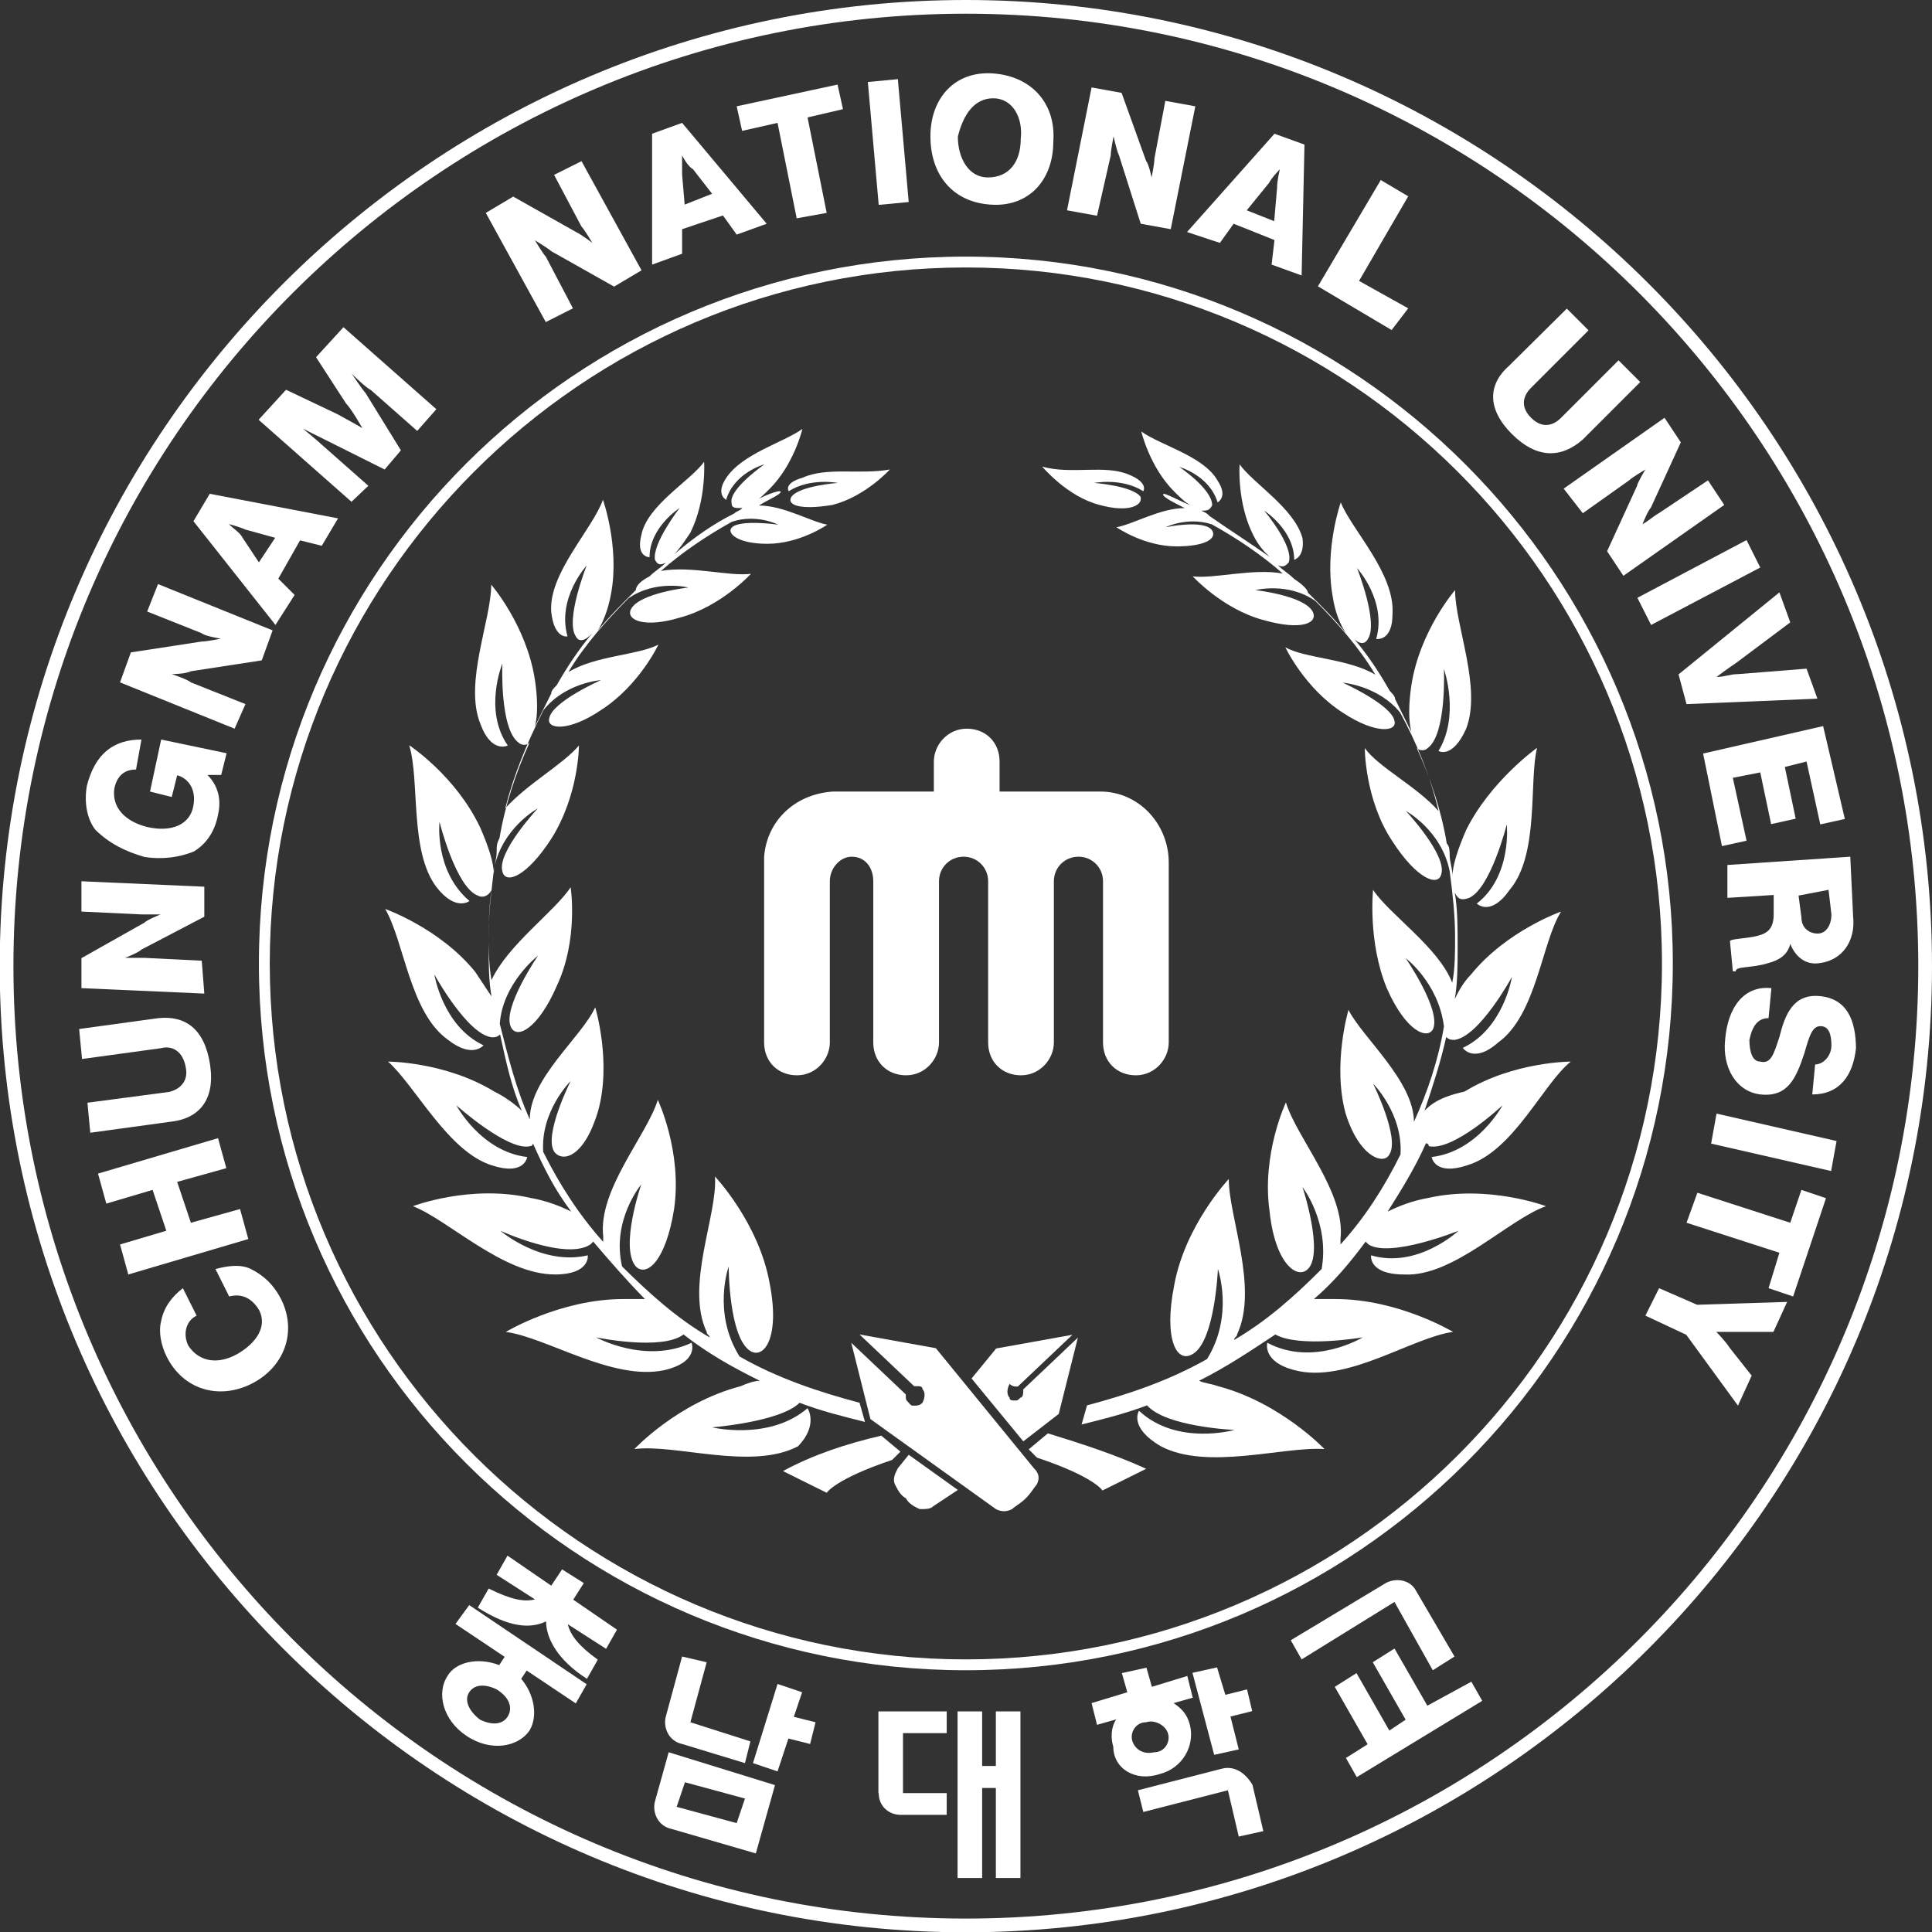 <?xml version="1.0" encoding="utf-8"?>
<!-- Generator: Adobe Illustrator 27.4.0, SVG Export Plug-In . SVG Version: 6.00 Build 0)  -->
<svg version="1.1" id="레이어_1" xmlns="http://www.w3.org/2000/svg" xmlns:xlink="http://www.w3.org/1999/xlink" x="0px"
	 y="0px" viewBox="0 0 676.1 676.1" style="enable-background:new 0 0 676.1 676.1;" xml:space="preserve">
<rect x="0" y="0" width="676.1" height="676.1" fill="#333333" stroke="none"/>
<style type="text/css">
	.st0{fill:#FFFFFF;}
</style>
<g>
	<g>
		<path class="st0" d="M327.5,471.8l-26.7-4.8l19.1,18.1h1c1,0,1.9,0,1.9,1c1,1,1,2.9,0,4.8c-1,1-1.9,1-2.9,1c-1,0-1,0-1.9-1
			s-1-1-1-1.9v-1l-19.1-18.1l6.7,26.7l43.9,31.5c1.9,1,3.8,1,5.7,0c1-1,2.9-1.9,4.8-3.8c1.9-1.9,2.9-3.8,3.8-4.8c1-1.9,1-3.8-1-5.7
			L327.5,471.8z"/>
	</g>
	<g>
		<path class="st0" d="M314.2,513.8c-1,1.9-1.9,3.8-1,5.7c1,1.9,1.9,3.8,3.8,4.8c1,1.9,2.9,2.9,4.8,3.8h1c1,0,2.9,0,3.8-1l8.6-5.7
			L318,509.1L314.2,513.8z"/>
	</g>
	<g>
		<path class="st0" d="M355.2,485.2h1l19.1-18.1l-26.7,4.8l-8.6,10.5l18.1,22l12.4-9.6l6.7-26.7l-19.1,18.1c0,1,0,2.9-1,2.9
			c-1,1-1,1-1.9,1l0,0c-1,0-1.9,0-1.9-1c-1-1-1-2.9,0-4.8l0,0C354.3,485.2,355.2,485.2,355.2,485.2L355.2,485.2z"/>
	</g>
	<g>
		<path class="st0" d="M307.5,627.5c0,4.8,3.8,7.6,7.6,7.6h16.2v-7.6h-15.3v-21h15.3v-7.6h-23.9V627.5z"/>
	</g>
	<g>
		<path class="st0" d="M348.5,618h-4.8v-19.1h-8.6v58.3h8.6v-31.5h4.8v31.5h8.6v-58.3h-8.6V618z"/>
	</g>
	<g>
		<path class="st0" d="M238.7,579.7l-5.7,21c-1,3.8,1,8.6,5.7,9.6l22,6.7l1.9-7.6l-21-6.7l5.7-21L238.7,579.7z"/>
	</g>
	<g>
		<path class="st0" d="M280.7,592.2l-8.6-2.9l-8.6,27.7l8.6,2.9l3.8-11.5l7.6,1.9l1.9-7.6l-7.6-1.9L280.7,592.2z"/>
	</g>
	<g>
		<path class="st0" d="M239.7,623.7l21,5.7l-2.9,8.6l-21-5.7L239.7,623.7z M229.2,630.4c-1,3.8,1,8.6,5.7,9.6l29.6,8.6l6.7-23.9
			l-37.2-11.5L229.2,630.4z"/>
	</g>
	<g>
		<path class="st0" d="M499.5,596.9L488,576.9l-7.6,4.8l11.5,20.1l-5.7,3.8l-11.5-20.1l-7.6,4.8l11.5,20.1l-7.6,4.8l3.8,6.7
			l43.9-26.7l-3.8-6.7L499.5,596.9z"/>
	</g>
	<g>
		<path class="st0" d="M501.4,584.5l7.6-4.8l-13.4-22.9c-1.9-3.8-6.7-4.8-10.5-2.9l0,0L451.7,574l3.8,6.7l32.5-20.1L501.4,584.5z"/>
	</g>
	<g>
		<path class="st0" d="M436.4,591.2l-7.6,1.9l-2.9-9.6l-8.6,1.9l7.6,28.7l8.6-1.9l-2.9-11.5l7.6-1.9L436.4,591.2z"/>
	</g>
	<g>
		<path class="st0" d="M427.8,618.9l-29.6,7.6l1.9,7.6l29.6-7.6l3.8,16.2l8.6-1.9l-3.8-16.2C435.5,619.9,431.6,618,427.8,618.9
			L427.8,618.9L427.8,618.9z"/>
	</g>
	<g>
		<path class="st0" d="M396.3,609.4c-1-2.9,1-6.7,4.8-6.7c2.9-1,6.7,1,7.6,3.8c1,2.9-1,6.7-4.8,6.7
			C400.1,614.1,397.3,612.2,396.3,609.4L396.3,609.4z M405.9,620.8c7.6-1.9,12.4-9.6,10.5-17.2c-1-3.8-2.9-5.7-5.7-7.6l6.7-1.9
			l-1.9-7.6l-12.4,3.8l-1.9-6.7l-8.6,1.9l1.9,6.7L382,596l1.9,7.6l6.7-1.9c-1.9,2.9-1.9,6.7-1,9.6
			C389.6,618.9,397.3,623.7,405.9,620.8L405.9,620.8z"/>
	</g>
	<g>
		<path class="st0" d="M177.6,600.8c-1.9,2.9-5.7,2.9-9.6,1c-3.8-2.9-5.7-6.7-3.8-9.6c1.9-2.9,5.7-2.9,9.6-1
			C178.5,594.1,179.5,597.9,177.6,600.8L177.6,600.8z M159.4,568.3l17.2,11.5l-1.9,2.9c-7.6-2.9-15.3-1-18.1,3.8
			c-3.8,5.7-1.9,15.3,6.7,21c8.6,5.7,18.1,3.8,22-1.9c2.9-4.8,1.9-12.4-2.9-18.1l1.9-2.9l17.2,11.5l3.8-6.7l-41.1-27.7L159.4,568.3z
			"/>
	</g>
	<g>
		<path class="st0" d="M204.3,554l-7.6-4.8l-3.8,5.7l-15.3-10.5l-3.8,6.7l13.4,8.6c-3.8,1-8.6,0-16.2-3.8l-3.8,6.7
			c10.5,6.7,18.1,7.6,23.9,4.8c0,5.7,3.8,13.4,14.3,20.1l3.8-6.7c-6.7-4.8-9.6-8.6-10.5-12.4l13.4,8.6l3.8-6.7l-15.3-10.5L204.3,554
			z"/>
	</g>
	<g>
		<path class="st0" d="M267.4,299.9c0,1,0,1.9,0,1.9v63c0,6.7,4.8,11.5,11.5,11.5s11.5-5.7,11.5-11.5v-56.4l0,0
			c0-4.8,3.8-8.6,7.6-8.6c4.8,0,7.6,3.8,7.6,8.6l0,0v56.4c0,6.7,4.8,11.5,11.5,11.5s11.5-5.7,11.5-11.5v-56.4l0,0
			c0-4.8,3.8-8.6,8.6-8.6c4.8,0,8.6,3.8,8.6,8.6l0,0v56.4c0,6.7,4.8,11.5,11.5,11.5c6.7,0,11.5-5.7,11.5-11.5v-56.4l0,0
			c0-4.8,3.8-8.6,8.6-8.6c4.8,0,8.6,3.8,8.6,8.6l0,0v56.4c0,6.7,4.8,11.5,11.5,11.5s11.5-5.7,11.5-11.5v-63l0,0
			c0-13.4-10.5-24.8-23.9-24.8h-35.3v-10.5c0-6.7-4.8-11.5-11.5-11.5s-11.5,5.7-11.5,11.5V277h-35.3
			C277.9,277.9,268.3,287.5,267.4,299.9L267.4,299.9z"/>
	</g>
	<g>
		<path class="st0" d="M276,171.9c7.6-4.8,17.2-2.9,17.2-2.9s-13.4,1-16.2,4.8c-1.9,2.9,2.9,4.8,14.3,2.9
			c11.5-2.9,20.1-12.4,20.1-12.4c-10.5,1.9-22-1-30.6,2.9C274.1,169.1,276,171.9,276,171.9L276,171.9z"/>
	</g>
	<g>
		<path class="st0" d="M282.6,492.8c-13.4,11.5-33.4,6.7-33.4,6.7s23.9-1.9,30.6-8.6c7.6,2.9,15.3,4.8,22.9,6.7l0,0l-1.9-6.7
			c-14.3-3.8-28.7-8.6-42-16.2c-9.6-15.3-3.8-31.5-3.8-31.5s0,24.8,7.6,29.6c4.8,2.9,10.5-4.8,6.7-23.9c-3.8-21-19.1-37.2-19.1-37.2
			c1,13.4-10.5,38.2-2.9,54.4c0,1,1,1,1,1.9c-11.5-6.7-21-15.3-30.6-24.8c-3.8-16.2,6.7-28.7,6.7-28.7s-7.6,22-1.9,28.7
			c3.8,3.8,10.5-1.9,13.4-20.1c2.9-20.1-5.7-38.2-5.7-38.2c-3.8,12.4-21,31.5-19.1,47.8c0,1,0,1.9,0,1.9c-8.6-9.6-15.3-20.1-21-31.5
			l0,0c-1-14.3,9.6-24.8,9.6-24.8s-9.6,19.1-5.7,24.8c2.9,3.8,10.5,1.9,15.3-14.3c4.8-17.2-1-36.3-1-36.3
			c-4.8,10.5-22.9,24.8-22.9,39.2l0,0c-4.8-10.5-7.6-22-10.5-33.4l0,0c1-14.3,13.4-23.9,13.4-23.9s-12.4,18.1-9.6,24.8
			c1.9,4.8,9.6,1,16.2-14.3c7.6-16.2,4.8-34.4,4.8-34.4c-5.7,8.6-22,20.1-27.7,32.5c-1-5.7-1-11.5-1-16.2c0-7.6,1-15.3,1.9-22.9
			c2.9-14.3,15.3-21,15.3-21s-14.3,15.3-12.4,22c1,4.8,8.6,1.9,17.2-11.5c9.6-15.3,9.6-32.5,9.6-32.5c-5.7,6.7-18.1,13.4-25.8,22
			c2.9-11.5,7.6-22.9,13.4-34.4c7.6-9.6,20.1-10.5,20.1-10.5s-17.2,7.6-18.1,13.4c-1,3.8,6.7,4.8,18.1-2.9
			c13.4-8.6,20.1-22.9,20.1-22.9c-7.6,3.8-22,3.8-31.5,9.6c5.7-9.6,13.4-18.1,21-25.8c9.6-6.7,21-3.8,21-3.8s-17.2,1.9-20.1,7.6
			c-1.9,3.8,4.8,6.7,17.2,2.9c14.3-3.8,24.8-15.3,24.8-15.3c-7.6,1-21-2.9-31.5-1c7.6-6.7,16.2-12.4,24.8-17.2
			c8.6-2.9,16.2,1,16.2,1s-13.4-1.9-16.2,1c-1.9,1.9,1.9,5.7,12.4,5.7c11.5,0,21-6.7,21-6.7c-5.7-1-15.3-6.7-23.9-6.7
			c2.9-1.9,7.6-3.8,7.6-4.8s-7.6,1.9-9.6,3.8c1.9-1,3.8-2.9,5.7-4.8c8.6-8.6,11.5-21,11.5-21c-6.7,4.8-21,8.6-26.7,17.2
			c-3.8,5.7,0,7.6,0,7.6c2.9-9.6,13.4-12.4,13.4-12.4s-12.4,8.6-11.5,13.4c0,1.9,1,1.9,3.8,1.9c-1,1-1.9,1-2.9,1.9
			c-7.6,3.8-14.3,8.6-21,14.3c1.9-1.9,3.8-4.8,5.7-7.6c5.7-11.5,4.8-24.8,4.8-24.8c-4.8,6.7-20.1,15.3-22,25.8
			c-1.9,7.6,2.9,7.6,2.9,7.6c0-10.5,10.5-17.2,10.5-17.2s-9.6,12.4-8.6,18.1c1,1.9,1.9,1.9,3.8,1c-1.9,1.9-3.8,2.9-5.7,4.8l0,0
			c-3.8,1.9-4.8,3.8-4.8,4.8c-4.8,4.8-9.6,9.6-13.4,14.3c1.9-2.9,3.8-7.6,4.8-13.4c2.9-16.2-2.9-32.5-2.9-32.5
			c-3.8,10.5-19.1,25.8-18.1,39.2c1,9.6,5.7,8.6,5.7,8.6c-3.8-13.4,6.7-24.8,6.7-24.8s-7.6,19.1-3.8,24.8c1,1.9,2.9,1.9,5.7-1
			c-4.8,5.7-8.6,11.5-12.4,18.1c-1,1-1.9,1.9-1.9,2.9c-1.9,3.8-3.8,7.6-5.7,11.5c1-3.8,1-9.6,0-16.2c-2.9-19.1-15.3-33.4-15.3-33.4
			c0,12.4-9.6,34.4-3.8,48.7c3.8,10.5,9.6,7.6,9.6,7.6c-8.6-12.4-1.9-28.7-1.9-28.7s-1,22.9,5.7,27.7c1,1,2.9,1,3.8,0
			c-4.8,10.5-8.6,22-10.5,33.4c-1,1.9-1,2.9-1,4.8c0,2.9-1,4.8-1,7.6c0-3.8-1.9-9.6-4.8-16.2c-8.6-18.1-24.8-28.7-24.8-28.7
			c3.8,12.4,0,37.2,9.6,49.7c6.7,8.6,11.5,4.8,11.5,4.8c-12.4-10.5-10.5-27.7-10.5-27.7s5.7,22.9,13.4,25.8c1.9,1,3.8,0,4.8-1.9
			c-1,6.7-1,13.4-1,19.1c0,6.7,0,12.4,1,18.1c-1.9-2.9-3.8-5.7-5.7-8.6c-12.4-15.3-31.5-22-31.5-22c6.7,11.5,8.6,36.3,22,45.8
			c8.6,6.7,12.4,1.9,12.4,1.9c-14.3-6.7-17.2-24.8-17.2-24.8s11.5,21,20.1,22c1,0,1.9,0,2.9-1c1.9,8.6,3.8,18.1,7.6,26.7
			c-1.9-1.9-5.7-4.8-9.6-6.7c-17.2-10.5-37.2-10.5-37.2-10.5c9.6,8.6,21,31.5,36.3,36.3c11.5,3.8,12.4-2.9,12.4-2.9
			c-16.2-1.9-24.8-18.1-24.8-18.1s18.1,16.2,25.8,14.3c0,0,1,0,1-1c3.8,8.6,7.6,16.2,13.4,23.9c-3.8-1.9-8.6-3.8-14.3-4.8
			c-21-4.8-41.1,2.9-41.1,2.9c12.4,4.8,31.5,23.9,49.7,23.9c12.4,0,11.5-6.7,11.5-6.7c-16.2,3.8-30.6-8.6-30.6-8.6
			s22.9,10.5,31.5,4.8l1-1c5.7,6.7,11.5,13.4,18.1,20.1c-2.9,0-5.7,0-7.6,0c-22,0-41.1,11.5-41.1,11.5c14.3,1.9,37.2,17.2,55.4,13.4
			c12.4-2.9,9.6-9.6,9.6-9.6c-16.2,7.6-33.4-1.9-33.4-1.9s22.9,4.8,30.6-1c8.6,6.7,17.2,11.5,26.7,16.2c-1.9,0-4.8,1-6.7,1.9
			c-22,5.7-37.2,22-37.2,22c14.3-1.9,41.1,7.6,57.3-1C286.5,498.6,282.6,492.8,282.6,492.8L282.6,492.8z"/>
	</g>
	<g>
		<path class="st0" d="M384.8,176.7c10.5,2.9,15.3,0,14.3-2.9c-2.9-3.8-16.2-4.8-16.2-4.8s9.6-1.9,17.2,2.9c0,0,1.9-2.9-4.8-5.7
			c-8.6-3.8-20.1,0-30.6-2.9C364.8,163.3,373.4,173.8,384.8,176.7L384.8,176.7z"/>
	</g>
	<g>
		<path class="st0" d="M498.5,388.7c2.9-8.6,5.7-17.2,7.6-25.8c1,1,1.9,1,2.9,1c8.6-1,20.1-22,20.1-22s-2.9,18.1-17.2,24.8
			c0,0,3.8,5.7,12.4-1.9c13.4-9.6,15.3-35.3,22-45.8c0,0-19.1,6.7-31.5,22c-2.9,2.9-4.8,6.7-5.7,8.6c1-5.7,1-12.4,1-18.1
			c0-6.7,0-13.4-1-19.1c1,1.9,1.9,2.9,4.8,1.9c7.6-2.9,13.4-25.8,13.4-25.8s1.9,18.1-10.5,27.7c0,0,4.8,4.8,11.5-4.8
			c10.5-12.4,6.7-38.2,9.6-49.7c0,0-16.2,11.5-24.8,28.7c-2.9,6.7-4.8,12.4-4.8,16.2c0-2.9-1-4.8-1-7.6c0-1,0-2.9-1-3.8
			c-1.9-11.5-5.7-22.9-10.5-33.4c1,1,2.9,1,3.8,0c6.7-4.8,5.7-27.7,5.7-27.7s5.7,16.2-1.9,28.7c0,0,4.8,2.9,9.6-7.6
			c5.7-14.3-3.8-36.3-3.8-48.7c0,0-12.4,14.3-15.3,33.4c-1,6.7-1,12.4,0,16.2c-1.9-3.8-3.8-7.6-5.7-11.5c0-1-1-1.9-1.9-2.9
			c-3.8-6.7-7.6-12.4-12.4-18.1c1.9,1.9,3.8,1.9,4.8,0c3.8-5.7-3.8-24.8-3.8-24.8s10.5,11.5,6.7,24.8c0,0,5.7,1,5.7-8.6
			c1-14.3-14.3-29.6-18.1-39.2c0,0-5.7,16.2-2.9,32.5c1,6.7,2.9,10.5,4.8,13.4c-3.8-4.8-8.6-9.6-13.4-14.3c0-1-1.9-2.9-4.8-4.8l0,0
			c-1.9-1.9-3.8-2.9-5.7-4.8c1.9,1,2.9,0,3.8-1c1.9-5.7-8.6-18.1-8.6-18.1s10.5,6.7,10.5,17.2c0,0,3.8-1,2.9-7.6
			c-2.9-10.5-17.2-19.1-22-25.8c0,0-1,13.4,4.8,24.8c1.9,3.8,3.8,5.7,5.7,7.6c-6.7-4.8-14.3-9.6-21-14.3c-1-1-1-1-2.9-1.9
			c1.9,0,2.9,0,3.8-1.9c0-5.7-11.5-13.4-11.5-13.4s10.5,2.9,13.4,12.4c0,0,3.8-1.9,0-7.6c-4.8-8.6-20.1-12.4-26.7-17.2
			c0,0,2.9,12.4,11.5,21c1.9,1.9,3.8,3.8,5.7,4.8c-2.9-1-9.6-4.8-9.6-3.8s3.8,2.9,7.6,4.8c-8.6,0-18.1,5.7-23.9,6.7
			c0,0,9.6,6.7,21,6.7c10.5,0,14.3-2.9,12.4-5.7c-2.9-3.8-16.2-1-16.2-1s7.6-3.8,16.2-1c8.6,4.8,17.2,10.5,24.8,17.2
			c-10.5-1.9-23.9,1.9-31.5,1c0,0,10.5,11.5,24.8,15.3c13.4,3.8,19.1,1,17.2-2.9c-2.9-5.7-20.1-7.6-20.1-7.6s11.5-2.9,21,3.8
			c7.6,7.6,15.3,16.2,21,25.8c-9.6-5.7-24.8-5.7-31.5-9.6c0,0,6.7,14.3,20.1,22.9c11.5,7.6,19.1,6.7,18.1,2.9
			c-1-5.7-18.1-13.4-18.1-13.4s12.4,1,20.1,10.5c5.7,10.5,10.5,22,13.4,34.4c-7.6-8.6-21-15.3-25.8-22c0,0,0,18.1,9.6,32.5
			c8.6,13.4,16.2,16.2,17.2,11.5c1.9-6.7-12.4-22-12.4-22s12.4,6.7,15.3,21c1,7.6,1.9,15.3,1.9,22.9c0,5.7,0,11.5-1,16.2
			c-4.8-12.4-22-23.9-27.7-32.5c0,0-1.9,18.1,4.8,34.4c6.7,15.3,14.3,18.1,16.2,14.3c2.9-6.7-9.6-24.8-9.6-24.8s11.5,8.6,13.4,23.9
			l0,0c-1.9,11.5-5.7,22.9-10.5,33.4l0,0c0-14.3-18.1-29.6-22.9-39.2c0,0-5.7,19.1-1,36.3c4.8,15.3,13.4,18.1,15.3,14.3
			c3.8-5.7-5.7-24.8-5.7-24.8s10.5,10.5,9.6,24.8l0,0c-5.7,11.5-12.4,22-21,31.5c0-1,0-1,0-1.9c1.9-16.2-15.3-35.3-19.1-47.8
			c0,0-8.6,18.1-5.7,38.2c1.9,18.1,9.6,23.9,13.4,20.1c5.7-5.7-1.9-28.7-1.9-28.7s9.6,12.4,6.7,28.7c-9.6,9.6-19.1,18.1-30.6,24.8
			c0-1,1-1,1-1.9c7.6-16.2-2.9-41.1-2.9-54.4c0,0-15.3,16.2-19.1,37.2c-3.8,19.1,1,27.7,6.7,23.9c7.6-4.8,8.6-29.6,8.6-29.6
			s5.7,16.2-3.8,31.5c-13.4,7.6-27.7,12.4-42,16.2l-1.9,6.7l0,0c7.6-1.9,15.3-3.8,22.9-6.7c6.7,7.6,30.6,8.6,30.6,8.6
			s-20.1,5.7-33.4-6.7c0,0-3.8,5.7,7.6,12.4c16.2,8.6,43,0,57.3,1c0,0-15.3-16.2-37.2-22c-2.9-1-4.8-1-6.7-1.9
			c9.6-4.8,18.1-10.5,26.7-16.2c8.6,4.8,30.6,1,30.6,1s-17.2,10.5-33.4,1.9c0,0-1.9,6.7,9.6,9.6c18.1,4.8,41.1-11.5,55.4-13.4
			c0,0-19.1-11.5-41.1-11.5c-2.9,0-5.7,0-7.6,0c6.7-5.7,12.4-12.4,18.1-20.1l1,1c7.6,4.8,31.5-4.8,31.5-4.8s-14.3,13.4-30.6,8.6
			c0,0-1,6.7,11.5,6.7c17.2,1,36.3-19.1,49.7-23.9c0,0-20.1-7.6-41.1-2.9c-5.7,1-10.5,2.9-14.3,4.8c4.8-7.6,9.6-15.3,13.4-23.9
			c0,0,1,0,1,1c8.6,1.9,25.8-14.3,25.8-14.3s-8.6,16.2-24.8,18.1c0,0,1,6.7,12.4,2.9c16.2-4.8,26.7-28.7,36.3-36.3
			c0,0-20.1,0-37.2,10.5C503.3,384,500.4,386.8,498.5,388.7L498.5,388.7z"/>
	</g>
	<g>
		<path class="st0" d="M338,580.7c-133.7,0-243.6-108.9-243.6-243.6C94.5,203.4,203.4,93.6,338,93.6
			c133.7,0,243.6,108.9,243.6,243.6S471.8,580.7,338,580.7L338,580.7z M338,89.8c-136.6,0-247.4,110.8-247.4,247.4
			S201.5,584.5,338,584.5s247.4-110.8,247.4-247.4C585.4,201.5,474.6,89.8,338,89.8L338,89.8z"/>
	</g>
	<g>
		<path class="st0" d="M87.8,444.1c-3.8-1.9-8.6-1-12.4,0l4.8,9.6c3.8-1,7.6,0,10.5,4.8c2.9,5.7-1,11.5-7.6,15.3
			c-6.7,3.8-13.4,2.9-17.2-2.9c-1.9-3.8-1-8.6,2.9-10.5l-4.8-9.6c-3.8,2.9-6.7,6.7-7.6,11.5c-1,3.8,0,8.6,1.9,12.4
			c5.7,11.5,18.1,15.3,29.6,9.6c11.5-5.7,16.2-18.1,10.5-29.6C95.4,448.9,91.6,446,87.8,444.1L87.8,444.1z"/>
	</g>
	<g>
		<path class="st0" d="M84,423.1l-17.2,4.8L62,413.6l17.2-4.8l-2.9-10.5l-42,12.4l2.9,10.5l16.2-4.8l4.8,14.3L42,435.5l2.9,10.5
			l42-12.4L84,423.1z"/>
	</g>
	<g>
		<path class="st0" d="M73.5,372.5c-1.9-12.4-8.6-17.2-18.1-16.2l-27.7,3.8l1,10.5l27.7-3.8c3.8-1,7.6,1,8.6,6.7
			c1,4.8-1.9,7.6-5.7,8.6l-28.7,3.8l1,10.5l27.7-3.8C69.7,391.6,75.4,384.9,73.5,372.5L73.5,372.5z"/>
	</g>
	<g>
		<path class="st0" d="M70.6,336.2l-20.1-1c-1.9,0-6.7,0-6.7,0l0,0c0,0,4.8-1.9,5.7-2.9l22-11.5v-10.5l-43-1.9V319l21,1
			c1.9,0,6.7,0,6.7,0l0,0c0,0-4.8,1.9-5.7,2.9l-22,12.4v10.5l43,1.9L70.6,336.2z"/>
	</g>
	<g>
		<path class="st0" d="M50.6,299.9c6.7,1,12.4,0,17.2-1.9c4.8-2.9,7.6-7.6,8.6-13.4c1-4.8,0-9.6-3.8-13.4l0,0h4.8l1.9-7.6l-22.9-4.8
			L52.5,277l7.6,1.9l1.9-7.6l0,0c3.8,1,6.7,4.8,5.7,10.5c-1,6.7-7.6,9.6-16.2,7.6c-7.6-1.9-12.4-6.7-11.5-13.4
			c1-4.8,3.8-6.7,7.6-6.7l1.9-10.5c-9.6,0-16.2,4.8-19.1,16.2c-1,5.7,0,11.5,2.9,15.3C38.1,295.1,43.9,298,50.6,299.9L50.6,299.9z"
			/>
	</g>
	<g>
		<path class="st0" d="M85.9,246.4l-19.1-7.6c-1-1-6.7-2.9-6.7-2.9l0,0c0,0,4.8,0,6.7-1l24.8-3.8l3.8-10.5l-40.1-16.2l-3.8,9.6
			l19.1,7.6c1,1,6.7,1.9,6.7,1.9l0,0c0,0-4.8,1-6.7,1l-24.8,3.8L42,238.8L82.1,255L85.9,246.4z"/>
	</g>
	<g>
		<path class="st0" d="M84.9,188.2c-1-1.9-2.9-2.9-4.8-4.8l0,0c0,0,3.8,1,5.7,1.9l10.5,2.9l-5.7,8.6L84.9,188.2z M103.1,208.2
			l-5.7-5.7l7.6-13.4l7.6,1.9l5.7-9.6l-44.9-8.6l-5.7,9.6l28.7,36.3L103.1,208.2z"/>
	</g>
	<g>
		<path class="st0" d="M128.9,170l-16.2-14.3c-1-1-6.7-5.7-6.7-5.7l0,0c0,0,5.7,2.9,7.6,3.8l21,10.5l5.7-6.7l-12.4-20.1
			c-1-1-4.8-6.7-4.8-6.7l0,0c0,0,4.8,4.8,6.7,5.7l16.2,14.3l6.7-7.6l-32.5-28.7l-9.6,10.5l10.5,16.2c1.9,1.9,5.7,8.6,5.7,8.6l0,0
			c0,0-6.7-3.8-8.6-4.8l-18.1-8.6l-9.6,10.5l32.5,28.7L128.9,170z"/>
	</g>
	<g>
		<path class="st0" d="M200.5,107.9L191,89.8c-1-1-3.8-5.7-3.8-5.7l0,0c0,0,4.8,2.9,5.7,3.8l22,12.4l9.6-5.7l-21-38.2l-9.6,4.8
			l9.6,18.1c1,1,3.8,5.7,3.8,5.7l0,0c0,0-3.8-2.9-5.7-3.8l-22-12.4l-9.6,5.7l21,38.2L200.5,107.9z"/>
	</g>
	<g>
		<path class="st0" d="M238.7,61.1c0-1.9,0-3.8,0-6.7l0,0c0,0,1.9,3.8,3.8,4.8l6.7,8.6l-9.6,3.8L238.7,61.1z M238.7,80.2l14.3-4.8
			l4.8,6.7l10.5-3.8L238.7,43l-10.5,3.8v45.8l10.5-3.8V80.2z"/>
	</g>
	<g>
		<path class="st0" d="M272.1,43l6.7,33.4l10.5-1.9l-6.7-33.4l12.4-2.9l-1.9-8.6l-35.3,7.6l1.9,8.6L272.1,43z"/>
	</g>
	<g>
		<path class="st0" d="M318,70.7l-3.8-43l-10.5,1l3.8,43L318,70.7z"/>
	</g>
	<g>
		<path class="st0" d="M347.6,34.4c6.7,0,10.5,6.7,9.6,14.3c0,7.6-3.8,13.4-11.5,13.4c-6.7,0-10.5-6.7-10.5-14.3
			C337.1,40.1,340.9,34.4,347.6,34.4L347.6,34.4z M346.6,71.6c13.4,1,22-8.6,22-22c1-13.4-7.6-22.9-21-23.9c-13.4-1-22,8.6-22,22
			S333.3,70.7,346.6,71.6L346.6,71.6z"/>
	</g>
	<g>
		<path class="st0" d="M388.7,54.4c0-1.9,1-6.7,1-6.7l0,0c0,0,1,4.8,1.9,6.7l7.6,23.9l10.5,1.9l8.6-43l-10.5-1.9l-3.8,20.1
			c0,1.9-1,6.7-1,6.7l0,0c0,0-1-4.8-1.9-5.7l-8.6-23.9L382,30.6l-8.6,43l10.5,1.9L388.7,54.4z"/>
	</g>
	<g>
		<path class="st0" d="M444.1,64c1-1.9,2.9-3.8,3.8-4.8l0,0c0,0-1,3.8-1,6.7l-1,11.5l-9.6-3.8L444.1,64z M426.9,85l4.8-6.7L446,84
			l-1,8.6l10.5,3.8l1-45.8L446,46.8l-30.6,34.4L426.9,85z"/>
	</g>
	<g>
		<path class="st0" d="M492.8,107.9l-17.2-9.6l17.2-29.6l-9.6-5.7l-22,37.2l25.8,15.3L492.8,107.9z"/>
	</g>
	<g>
		<path class="st0" d="M553.9,153.8l20.1-20.1l-7.6-7.6l-20.1,20.1c-2.9,2.9-6.7,3.8-10.5,0c-3.8-3.8-2.9-7.6,0-10.5l20.1-20.1
			l-7.6-7.6L528.1,128c-7.6,6.7-7.6,15.3,1,23.9C537.7,160.5,546.3,160.5,553.9,153.8L553.9,153.8z"/>
	</g>
	<g>
		<path class="st0" d="M553.9,179.6l16.2-11.5c1-1,5.7-3.8,5.7-3.8l0,0c0,0-2.9,4.8-2.9,5.7l-10.5,22.9l5.7,8.6l35.3-24.8l-5.7-8.6
			l-17.2,11.5c-1.9,1-3.8,2.9-5.7,3.8l0,0c0,0,1.9-4.8,2.9-5.7l10.5-22.9l-5.7-8.6L547.2,171L553.9,179.6z"/>
	</g>
	<g>
		<path class="st0" d="M577.8,218.7l38.2-20.1l-4.8-9.6L573,209.2L577.8,218.7z"/>
	</g>
	<g>
		<path class="st0" d="M590.2,246.4l45.8-1.9l-3.8-10.5l-23.9,1.9c-2.9,0-4.8,1-7.6,1l0,0c0,0,3.8-2.9,6.7-4.8l19.1-14.3l-3.8-10.5
			l-35.3,28.7L590.2,246.4z"/>
	</g>
	<g>
		<path class="st0" d="M602.6,296.1l8.6-1.9l-4.8-22l9.6-1.9l3.8,18.1l8.6-1.9l-3.8-18.1l7.6-1.9l4.8,22l8.6-1.9l-7.6-32.5l-42,9.6
			L602.6,296.1z"/>
	</g>
	<g>
		<path class="st0" d="M639.9,311.4l1,8.6c0,3.8-1.9,6.7-4.8,6.7c-2.9,0-5.7-1.9-5.7-5.7l-1-7.6L639.9,311.4z M604.5,314.2l16.2-1
			v6.7c0,4.8-1.9,6.7-5.7,7.6c-3.8,1-9.6,1-9.6,1.9l1,10.5h1c0-1.9,5.7-1,11.5-2.9c3.8-1,6.7-2.9,7.6-6.7l0,0
			c1.9,4.8,5.7,7.6,10.5,6.7c7.6-1,12.4-7.6,11.5-16.2l-1-21l-43,2.9L604.5,314.2z"/>
	</g>
	<g>
		<path class="st0" d="M637,348.6c-9.6-1-12.4,6.7-14.3,14.3c-1.9,5.7-2.9,9.6-6.7,8.6c-2.9,0-3.8-3.8-3.8-7.6
			c1-4.8,2.9-7.6,6.7-7.6l1-10.5c-9.6-1-15.3,6.7-16.2,18.1c-1,9.6,3.8,18.1,12.4,19.1c9.6,1,12.4-5.7,15.3-14.3
			c1.9-6.7,2.9-9.6,5.7-9.6c2.9,0,3.8,2.9,3.8,6.7s-2.9,6.7-5.7,6.7l-1,10.5c9.6,0,14.3-6.7,15.3-16.2
			C649.4,357.2,646.5,349.6,637,348.6L637,348.6z"/>
	</g>
	<g>
		<path class="st0" d="M598.8,400.2l42,9.6l1.9-10.5l-42-9.6L598.8,400.2z"/>
	</g>
	<g>
		<path class="st0" d="M626.5,427.9L594,417.4l-3.8,10.5l32.5,10.5l-3.8,12.4l8.6,2.9l11.5-34.4l-8.6-2.9L626.5,427.9z"/>
	</g>
	<g>
		<path class="st0" d="M580.6,450.8l-4.8,9.6l14.3,6.7l18.1,24.8l4.8-10.5l-7.6-9.6c-1.9-2.9-4.8-5.7-4.8-5.7l0,0c0,0,3.8,0,7.6,0
			h12.4l4.8-10.5l-31.5,1L580.6,450.8z"/>
	</g>
	<g>
		<path class="st0" d="M338,671.4c-184.3,0-333.3-150-333.3-333.3C4.7,153.8,154.7,4.8,338,4.8c184.3,0,333.3,150,333.3,333.3
			S522.4,671.4,338,671.4L338,671.4z M338,0C151.8,0-0.1,151.9-0.1,338.1S151.8,676.2,338,676.2s338.1-151.9,338.1-338.1
			S524.3,0,338,0L338,0z"/>
	</g>
	<g>
		<path class="st0" d="M360,507.2l2.9,2.9c20.1,6.7,22.9,11.5,22.9,11.5l15.3-7.6c-10.5-4.8-22-8.6-34.4-12.4L360,507.2z"/>
	</g>
	<g>
		<path class="st0" d="M308.4,502.4c-12.4,2.9-23.9,6.7-34.4,12.4l15.3,7.6c0,0,2.9-4.8,22.9-11.5l2.9-2.9L308.4,502.4z"/>
	</g>
</g>
</svg>

